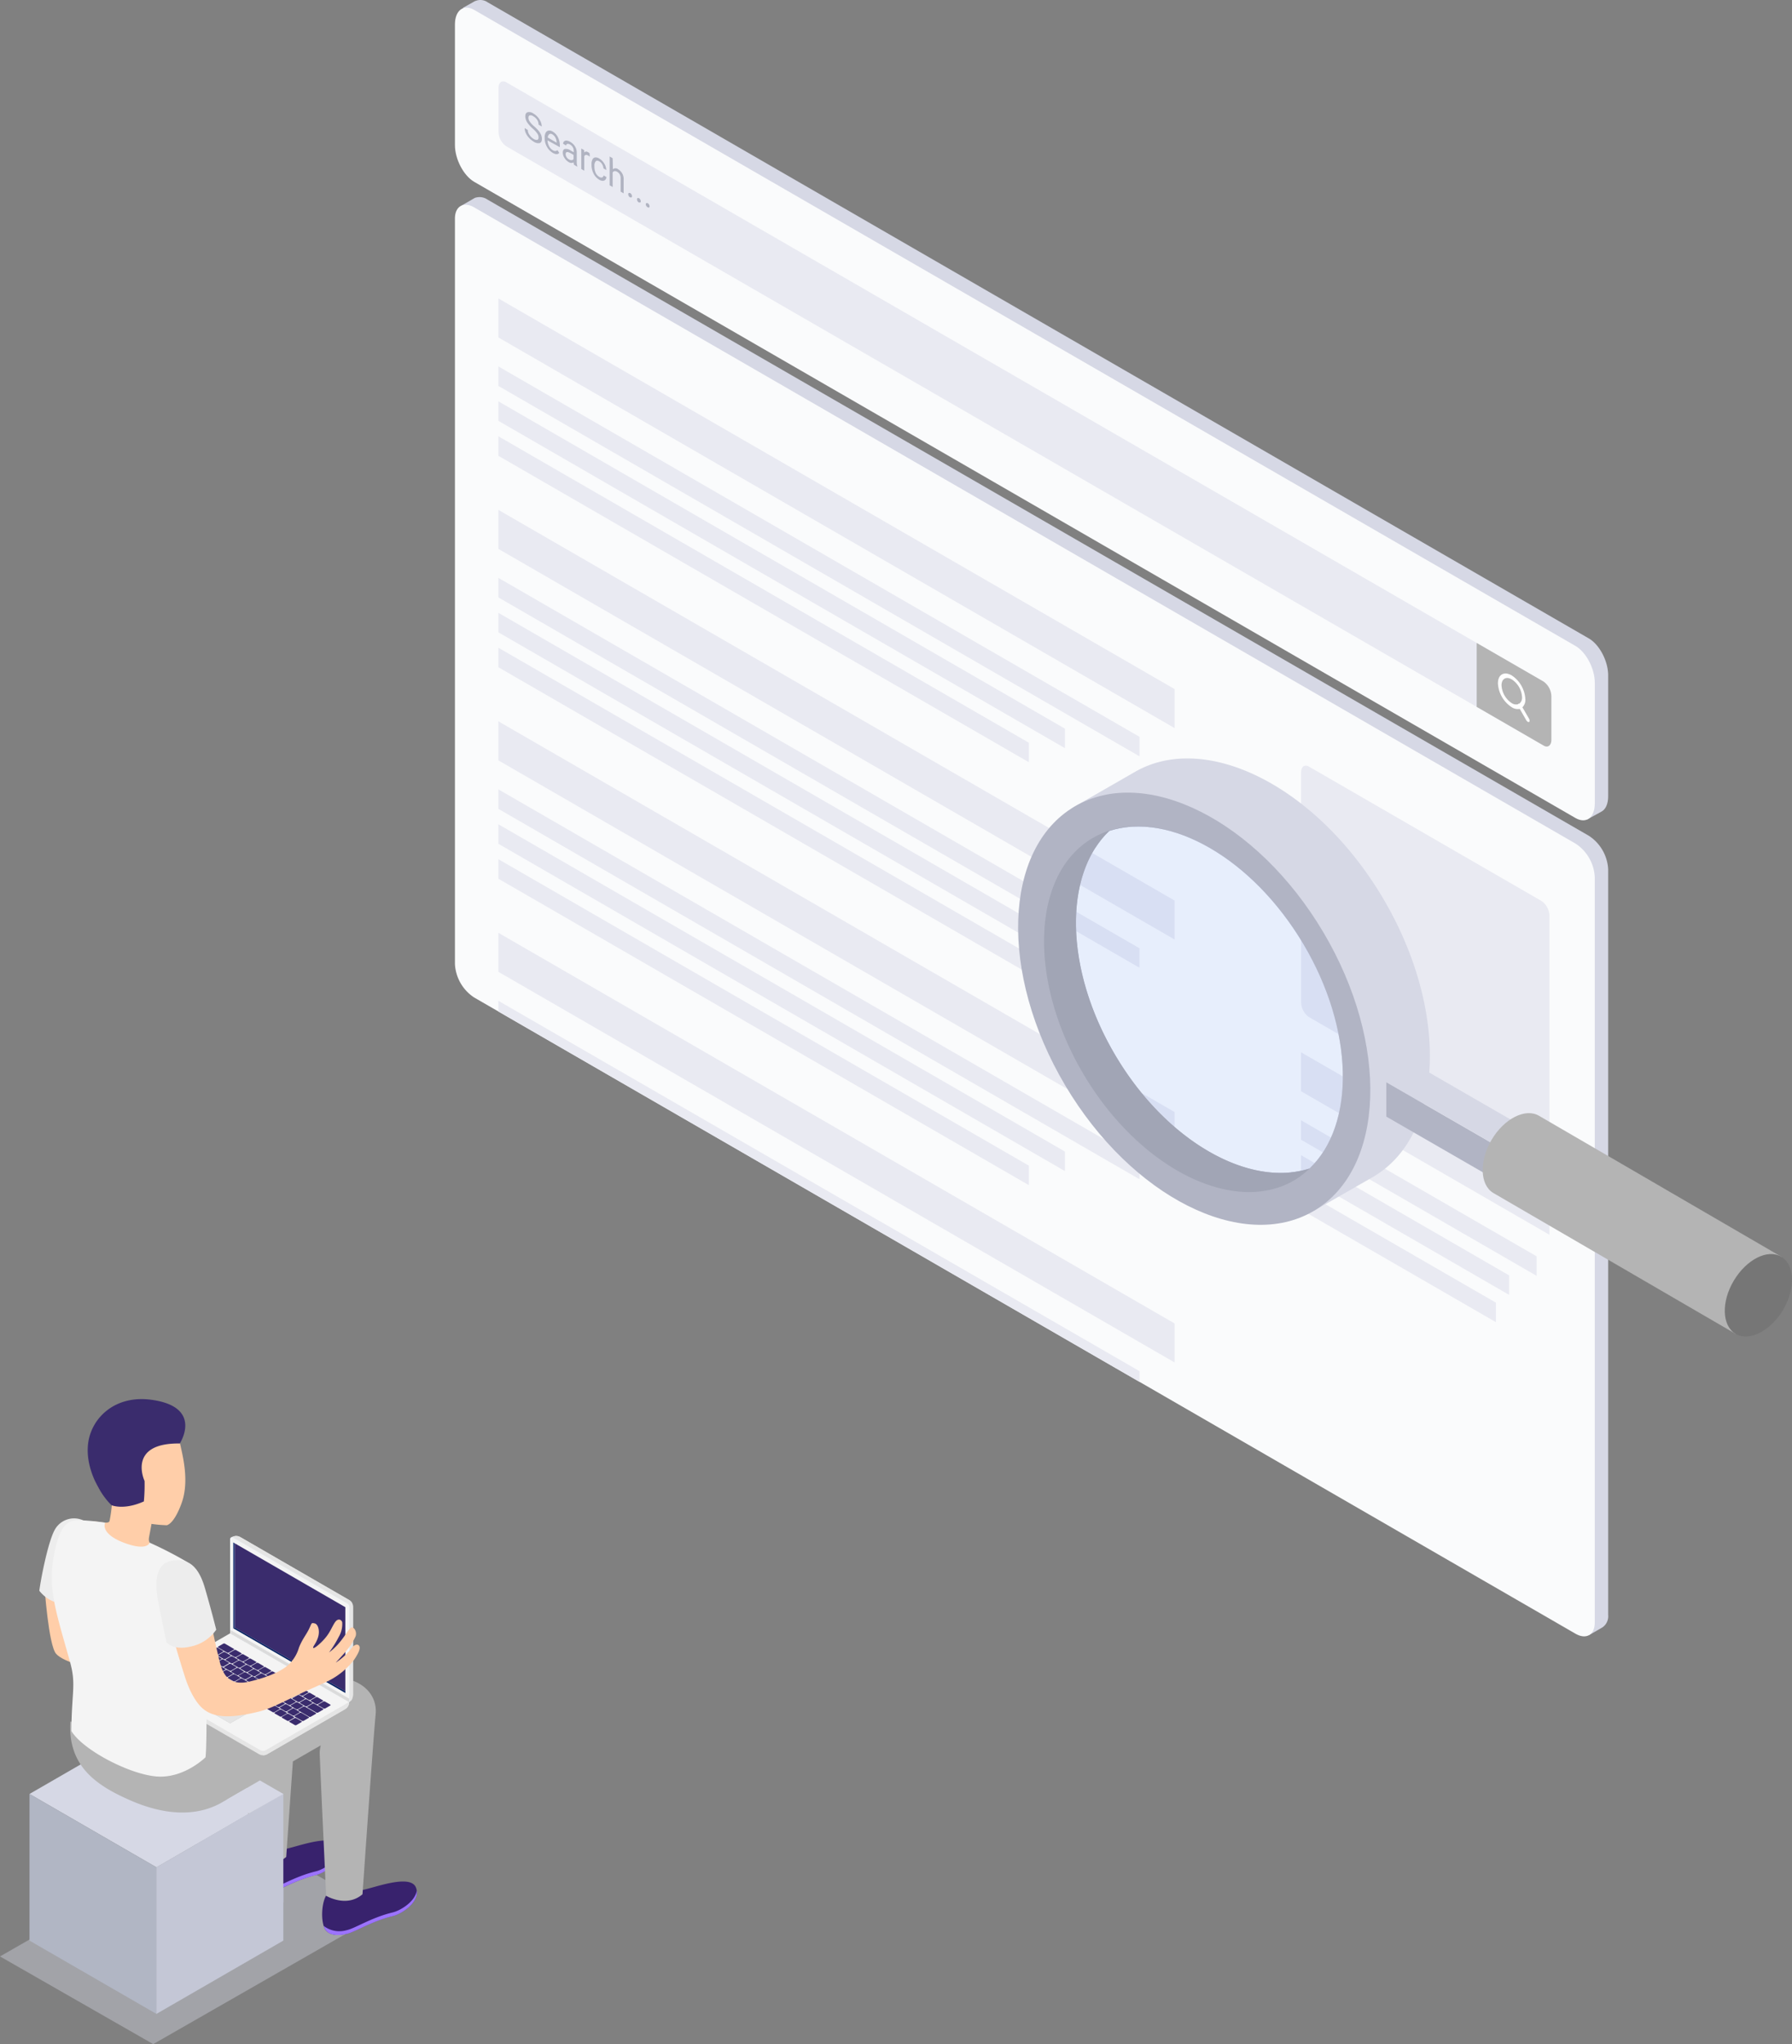 <?xml version="1.0" encoding="UTF-8" standalone="no"?>
<svg
   xmlns:dc="http://purl.org/dc/elements/1.1/"
   xmlns:cc="http://creativecommons.org/ns#"
   xmlns:rdf="http://www.w3.org/1999/02/22-rdf-syntax-ns#"
   xmlns:svg="http://www.w3.org/2000/svg"
   xmlns="http://www.w3.org/2000/svg"
   viewBox="0 0 438.57 500"
   version="1.1"
   id="svg282">
  <rect x="0" y="0" width="438.57" height="500" fill="#808080" stroke="none"/>
  <defs
     id="defs4">
    <style
       id="style2">.cls-1,.cls-11,.cls-12{fill:#d6d8e5;}.cls-2{fill:#fafbfc;}.cls-3{fill:#e9eaf2;}.cls-4{fill:#8c50ff;}.cls-5{fill:#b0b3c1;}.cls-6{fill:#fff;}.cls-7{fill:#b1b4c4;}.cls-8{fill:#a1a5b5;}.cls-9{fill:#3e7eff;}.cls-10,.cls-9{opacity:0.1;}.cls-11{opacity:0.3;}.cls-12{opacity:0.4;}.cls-13{fill:#b1b6c4;}.cls-14{fill:#c4c7d6;}.cls-15{fill:#38226d;}.cls-16{fill:#9c73ff;}.cls-17{fill:#ffcea9;}.cls-18{fill:#ededed;}.cls-19{fill:#e5e5e5;}.cls-20{fill:#f4f4f4;}.cls-21{fill:#bfbfbf;}.cls-22{fill:#3a2c6d;}.cls-23{fill:#dceeff;}.cls-24{fill:#dbdbdb;}.cls-25{fill:#1e3779;}.cls-26{fill:#031f60;}</style>
  </defs>
  <title
     id="title6">Search_SVG</title>
  <g
     id="Слой_2"
     data-name="Слой 2">
    <g
       id="Слой_1-2"
       data-name="Слой 1">
      <path
         class="cls-1"
         d="M388.86,204.44,119.34,48.84a3.44,3.44,0,0,0-3.16-.42h0l0,0-.27.16-2.94,1.7,1.69,2.39V233.94a10.44,10.44,0,0,0,4.72,8.18L388.53,397.54l.38,2.41,3.27-1.89h0a3.31,3.31,0,0,0,1.4-3.06V212.62A10.44,10.44,0,0,0,388.86,204.44Z"
         id="path8" />
      <path
         class="cls-2"
         d="M390.3,214.52V396.89c0,3-2.1,4.23-4.72,2.72L116.06,244a10.44,10.44,0,0,1-4.72-8.18V53.46c0-3,2.11-4.24,4.72-2.73L385.58,206.34A10.41,10.41,0,0,1,390.3,214.52Z"
         id="path10" />
      <polygon
         class="cls-3"
         points="287.46 178.09 121.97 82.54 121.97 73 287.46 168.55 287.46 178.09"
         id="polygon12" />
      <polygon
         class="cls-3"
         points="278.88 185 121.97 94.4 121.97 89.63 278.88 180.23 278.88 185"
         id="polygon14" />
      <polygon
         class="cls-3"
         points="260.62 183 121.97 102.94 121.97 98.17 260.62 178.23 260.62 183"
         id="polygon16" />
      <polygon
         class="cls-3"
         points="251.81 186.45 121.97 111.49 121.97 106.72 251.81 181.68 251.81 186.45"
         id="polygon18" />
      <polygon
         class="cls-3"
         points="379.21 302.03 318.4 266.92 318.4 257.38 379.21 292.48 379.21 302.03"
         id="polygon20" />
      <polygon
         class="cls-3"
         points="376.06 312.07 318.4 278.78 318.4 274.01 376.06 307.3 376.06 312.07"
         id="polygon22" />
      <polygon
         class="cls-3"
         points="369.35 316.74 318.4 287.32 318.4 282.55 369.35 311.97 369.35 316.74"
         id="polygon24" />
      <polygon
         class="cls-3"
         points="366.11 323.41 318.4 295.87 318.4 291.1 366.11 318.64 366.11 323.41"
         id="polygon26" />
      <polygon
         class="cls-3"
         points="287.46 229.81 121.97 134.26 121.97 124.72 287.46 220.27 287.46 229.81"
         id="polygon28" />
      <polygon
         class="cls-3"
         points="278.88 236.72 121.97 146.13 121.97 141.35 278.88 231.95 278.88 236.72"
         id="polygon30" />
      <polygon
         class="cls-3"
         points="260.62 234.72 121.97 154.67 121.97 149.9 260.62 229.95 260.62 234.72"
         id="polygon32" />
      <polygon
         class="cls-3"
         points="251.81 238.18 121.97 163.21 121.97 158.44 251.81 233.4 251.81 238.18"
         id="polygon34" />
      <polygon
         class="cls-3"
         points="287.46 281.54 121.97 185.99 121.97 176.44 287.46 272 287.46 281.54"
         id="polygon36" />
      <polygon
         class="cls-3"
         points="278.88 288.45 121.97 197.85 121.97 193.08 278.88 283.67 278.88 288.45"
         id="polygon38" />
      <polygon
         class="cls-3"
         points="260.62 286.45 121.97 206.39 121.97 201.62 260.62 281.67 260.62 286.45"
         id="polygon40" />
      <polygon
         class="cls-3"
         points="251.81 289.9 121.97 214.94 121.97 210.16 251.81 285.13 251.81 289.9"
         id="polygon42" />
      <polygon
         class="cls-3"
         points="287.46 333.26 121.97 237.71 121.97 228.17 287.46 323.72 287.46 333.26"
         id="polygon44" />
      <polygon
         class="cls-3"
         points="278.89 335.4 278.89 338.02 121.97 247.42 121.97 244.8 278.89 335.4"
         id="polygon46" />
      <path
         class="cls-3"
         d="M377.32,281.69l-57-32.92a4.55,4.55,0,0,1-1.89-3.61V188.93c0-1.39.85-2,1.89-1.43l57,32.92a4.55,4.55,0,0,1,1.89,3.61v56.23C379.21,281.65,378.36,282.29,377.32,281.69Z"
         id="path48" />
      <path
         class="cls-1"
         d="M388.86,156.17,119.34.56a3.11,3.11,0,0,0-3-.31h0l0,0-.06,0-3,1.68,1.32,2.14V33.64c0,3.47,2.12,7.51,4.73,9L388.28,197.94l.14,2.52,3.41-1.88.08-.05.1-.05h0c1-.59,1.57-1.91,1.57-3.77V165.2C393.58,161.72,391.46,157.68,388.86,156.17Z"
         id="path50" />
      <path
         class="cls-2"
         d="M385.58,200.09,116.06,44.48c-2.61-1.51-4.72-5.55-4.72-9V6c0-3.47,2.11-5.07,4.72-3.57L385.58,158c2.61,1.51,4.73,5.55,4.73,9v29.51C390.31,200,388.19,201.59,385.58,200.09Z"
         id="path52" />
      <path
         class="cls-3"
         d="M377.32,182.09,123.86,35.76A4.52,4.52,0,0,1,122,32.15V21.55c0-1.39.84-2,1.89-1.43L377.32,166.46a4.53,4.53,0,0,1,1.89,3.61v10.59C379.21,182.06,378.36,182.7,377.32,182.09Z"
         id="path54" />
      <path
         class="cls-4"
         d="M377.79,182.37,361.4,172.9V157.27l16.39,9.46a4.53,4.53,0,0,1,1.89,3.61v10.6C379.68,182.33,378.83,183,377.79,182.37Z"
         id="path56"
         style="fill:#b4b4b4;fill-opacity:1" />
      <path
         class="cls-5"
         d="M130.47,31.53A8,8,0,0,1,129,29.9a2.83,2.83,0,0,1-.44-1.44q0-.8.54-1a1.71,1.71,0,0,1,1.43.3,4.35,4.35,0,0,1,1.79,2,2.94,2.94,0,0,1,.26,1.18l-.77-.45a2.19,2.19,0,0,0-.33-1.15,2.63,2.63,0,0,0-.95-.89,1.16,1.16,0,0,0-.88-.23c-.21.07-.32.28-.32.62a1.57,1.57,0,0,0,.3.87,5.75,5.75,0,0,0,1,1.11A10.72,10.72,0,0,1,131.82,32a4.29,4.29,0,0,1,.61,1,2.65,2.65,0,0,1,.19,1c0,.54-.18.87-.55,1a2,2,0,0,1-1.47-.36,5,5,0,0,1-1.12-.91,4.69,4.69,0,0,1-.8-1.19,3,3,0,0,1-.28-1.21l.77.45a2.08,2.08,0,0,0,.39,1.18,3.21,3.21,0,0,0,1,1,1.34,1.34,0,0,0,.93.25c.22-.07.32-.27.32-.6a1.63,1.63,0,0,0-.3-.93A6.87,6.87,0,0,0,130.47,31.53Z"
         id="path58" />
      <path
         class="cls-5"
         d="M135.28,37.39a3.88,3.88,0,0,1-1.43-1.49,4.3,4.3,0,0,1-.55-2.1v-.15a2.39,2.39,0,0,1,.25-1.19.94.94,0,0,1,.68-.51,1.41,1.41,0,0,1,1,.22,3.32,3.32,0,0,1,1.31,1.39,4.59,4.59,0,0,1,.47,2.11V36L134,34.33a3.15,3.15,0,0,0,.37,1.41,2.41,2.41,0,0,0,.91,1,1.14,1.14,0,0,0,.66.2.79.79,0,0,0,.48-.22l.45.67C136.55,37.8,136,37.81,135.28,37.39Zm-.09-4.52a.69.69,0,0,0-.75-.06,1.07,1.07,0,0,0-.37.84l2.16,1.25v-.07a2.65,2.65,0,0,0-.31-1.18A1.9,1.9,0,0,0,135.19,32.87Z"
         id="path60" />
      <path
         class="cls-5"
         d="M140.49,40.3a2.37,2.37,0,0,1-.11-.58,1.16,1.16,0,0,1-1.23-.09,3,3,0,0,1-1-1,2.33,2.33,0,0,1-.41-1.29c0-.52.17-.82.51-.91a2.07,2.07,0,0,1,1.44.4l.72.41v-.39a1.66,1.66,0,0,0-.23-.84,1.8,1.8,0,0,0-.68-.66.91.91,0,0,0-.67-.15.37.37,0,0,0-.26.4l-.75-.43a.79.79,0,0,1,.23-.59.81.81,0,0,1,.63-.19,2.07,2.07,0,0,1,.86.3,3.18,3.18,0,0,1,1.17,1.1,2.79,2.79,0,0,1,.44,1.44v2.3a4.08,4.08,0,0,0,.15,1.18v.07ZM139.26,39a1.13,1.13,0,0,0,.66.17.53.53,0,0,0,.45-.28v-1l-.58-.34c-.9-.52-1.35-.47-1.35.14a1.35,1.35,0,0,0,.23.76A1.69,1.69,0,0,0,139.26,39Z"
         id="path62" />
      <path
         class="cls-5"
         d="M144.35,38.32a3.27,3.27,0,0,0-.36-.25q-.72-.42-1,.15v3.54l-.73-.43v-5l.71.41,0,.58c.24-.3.58-.33,1-.07a1.27,1.27,0,0,1,.32.25Z"
         id="path64" />
      <path
         class="cls-5"
         d="M146.69,43.28a.82.82,0,0,0,.69.12.52.52,0,0,0,.33-.5l.69.4a1,1,0,0,1-.25.67.87.87,0,0,1-.63.26,1.65,1.65,0,0,1-.83-.25,3.6,3.6,0,0,1-1.4-1.49,4.54,4.54,0,0,1-.53-2.16v-.15A2.41,2.41,0,0,1,145,39a.85.85,0,0,1,.66-.49,1.6,1.6,0,0,1,1,.27,3.39,3.39,0,0,1,1.21,1.2,3.27,3.27,0,0,1,.51,1.6l-.69-.4a2.31,2.31,0,0,0-.32-1,2.13,2.13,0,0,0-.71-.72q-.56-.31-.87,0a1.64,1.64,0,0,0-.31,1.17v.16a3.54,3.54,0,0,0,.31,1.51A2.19,2.19,0,0,0,146.69,43.28Z"
         id="path66" />
      <path
         class="cls-5"
         d="M150,41.4a1,1,0,0,1,1.28,0A2.79,2.79,0,0,1,152.63,44v3.3l-.74-.43v-3.3a1.87,1.87,0,0,0-.21-.92A1.81,1.81,0,0,0,151,42a.93.93,0,0,0-.63-.14.64.64,0,0,0-.43.34v3.55l-.74-.43V38.28l.74.42Z"
         id="path68" />
      <path
         class="cls-5"
         d="M153.75,47.52a.36.36,0,0,1,.12-.31c.07-.05.19,0,.34,0a1,1,0,0,1,.34.35.88.88,0,0,1,.12.44.3.3,0,0,1-.12.28c-.08.05-.19,0-.34,0a.85.85,0,0,1-.34-.34A.84.84,0,0,1,153.75,47.52Z"
         id="path70" />
      <path
         class="cls-5"
         d="M155.9,48.76a.33.33,0,0,1,.12-.3c.07-.06.19,0,.34,0a.95.95,0,0,1,.46.79.3.3,0,0,1-.12.28c-.07,0-.19,0-.34,0a.85.85,0,0,1-.34-.34A.84.84,0,0,1,155.9,48.76Z"
         id="path72" />
      <path
         class="cls-5"
         d="M158.05,50a.33.33,0,0,1,.12-.3c.07-.06.19,0,.34,0a.8.8,0,0,1,.34.34.91.91,0,0,1,.12.44.32.32,0,0,1-.12.29c-.07,0-.19,0-.34-.06a.85.85,0,0,1-.34-.34A.84.84,0,0,1,158.05,50Z"
         id="path74" />
      <g
         id="Search">
        <path
           class="cls-6"
           d="M374.19,175.76l-1.6-2.75a2.57,2.57,0,0,0,.72-2,7.42,7.42,0,0,0-3.35-5.81c-1.86-1.07-3.36-.2-3.36,1.94A7.4,7.4,0,0,0,370,173a2.61,2.61,0,0,0,1.94.4l1.61,2.79c.19.32.49.5.68.39S374.37,176.09,374.19,175.76Zm-2.37-3.64a.28.28,0,0,0-.18,0,.27.27,0,0,0-.1.13A1.91,1.91,0,0,1,370,172a5.56,5.56,0,0,1-2.52-4.36c0-1.61,1.13-2.26,2.52-1.45a5.55,5.55,0,0,1,2.51,4.36A1.83,1.83,0,0,1,371.82,172.12Z"
           id="path76" />
      </g>
      <path
         class="cls-1"
         d="M338.43,219.64c-16.2-27.3-43.47-41-60.91-30.69l-15.16,8.71,5.81,9.67a22.31,22.31,0,0,1,3.3-4.09c14.74-4.78,35,6.63,47.5,27.64s12.76,44.29,1.51,54.94a21.59,21.59,0,0,1-4.55.91l5.67,9.42,14.57-8.35C353.61,277.45,354.62,246.93,338.43,219.64Z"
         id="path79" />
      <path
         class="cls-7"
         d="M323.85,228c-16.2-27.3-43.47-41-60.91-30.69s-18.45,40.87-2.25,68.17,43.47,41,60.91,30.68S340.05,255.28,323.85,228Zm-3.37,57.83c-14.75,4.78-35-6.63-47.5-27.65s-12.76-44.28-1.51-54.93c14.74-4.78,35,6.63,47.5,27.64S331.73,275.17,320.48,285.82Z"
         id="path81" />
      <path
         class="cls-8"
         d="M273,258.17c-12.47-21-12.76-44.28-1.51-54.93,6.43-2.09,13.92-1.09,21.35,2.44-9.12-4.34-18.31-4.91-25.54-.62-14.85,8.81-15.79,34.67-2.1,57.74s36.84,34.64,51.69,25.83a20.2,20.2,0,0,0,3.61-2.81C305.73,290.6,285.45,279.19,273,258.17Z"
         id="path83" />
      <path
         class="cls-9"
         d="M319,230.88c-12.47-21-32.76-32.42-47.5-27.64-11.25,10.65-11,33.92,1.51,54.93s32.75,32.43,47.5,27.65C331.73,275.17,331.44,251.9,319,230.88Z"
         id="path85" />
      <polygon
         class="cls-7"
         points="339.29 264.71 371.98 283.56 371.98 291.98 339.29 273.13 339.29 264.71"
         id="polygon87" />
      <polygon
         class="cls-1"
         points="346.58 260.5 379.27 279.35 371.98 283.56 339.29 264.71 346.58 260.5"
         id="polygon89" />
      <path
         class="cls-4"
         d="M365.05,278.8c3.09-5.22,8.3-7.84,11.63-5.86l59.38,34.52-11.31,18.8-59.27-34.45C362.15,289.83,362,284,365.05,278.8Z"
         id="path91"
         style="fill:#b4b4b4;fill-opacity:1" />
      <path
         class="cls-4"
         d="M436.38,320.4c-3.1,5.21-8.3,7.84-11.63,5.86s-3.53-7.8-.43-13,8.3-7.84,11.63-5.86S439.47,315.19,436.38,320.4Z"
         id="path93"
         style="fill:#767676;fill-opacity:1" />
      <polygon
         class="cls-12"
         points="37.5 500 0 478.55 56.13 446.42 93.63 467.87 37.5 500"
         id="polygon99" />
      <polygon
         class="cls-1"
         points="38.28 456.75 7.22 438.81 38.28 420.88 69.34 438.81 38.28 456.75"
         id="polygon101" />
      <polygon
         class="cls-13"
         points="38.28 492.61 7.22 474.68 7.22 438.81 38.28 456.75 38.28 492.61"
         id="polygon103" />
      <polygon
         class="cls-14"
         points="69.34 474.68 38.28 492.61 38.28 456.75 69.34 438.81 69.34 474.68"
         id="polygon105" />
      <g
         id="Men_5">
        <path
           class="cls-15"
           d="M80,463.39a10.57,10.57,0,0,0,8-1c1.93.06,12.39-4.42,13.81-.66,1.25,3.3-3.28,6.35-5.7,6.93-5.29,1.28-9.2,3.92-11.32,4.36-1.58.34-3.63.56-4.89-.69C78.41,470.87,78.54,465.36,80,463.39Z"
           id="path107" />
        <path
           class="cls-16"
           d="M84.81,472.14c2.12-.45,6-3.08,11.32-4.36,2-.49,5.52-2.71,5.87-5.36.47,3-3.62,5.73-5.87,6.27-5.29,1.28-9.2,3.92-11.32,4.36-1.58.34-3.63.56-4.89-.69a3,3,0,0,1-.69-1.26A6.33,6.33,0,0,0,84.81,472.14Z"
           id="path109" />
        <path
           class="cls-15"
           d="M61.16,453.35a10.63,10.63,0,0,0,8-1c1.93.06,12.38-4.42,13.81-.66,1.24,3.3-3.29,6.34-5.71,6.93C72,459.93,68.07,462.57,66,463c-1.58.34-3.63.55-4.89-.69C59.55,460.83,59.68,455.31,61.16,453.35Z"
           id="path111" />
        <path
           class="cls-16"
           d="M66,462.1c2.12-.45,6-3.08,11.31-4.36,2-.49,5.53-2.71,5.88-5.36.47,3-3.62,5.72-5.88,6.27C72,459.93,68.07,462.57,66,463c-1.58.34-3.63.55-4.89-.69a3.14,3.14,0,0,1-.69-1.26A6.33,6.33,0,0,0,66,462.1Z"
           id="path113" />
        <path
           class="cls-4"
           d="M31.79,440.33c8.16,3.58,15.85,4.15,22.14.77l6.5-3.75c.39,8.39.76,16.45.76,16.45s5,3.77,8.86.41c0,0,.81-11.78,1.63-23.36l6.82-3.93a8.41,8.41,0,0,0-.26,1.89c.05,2.2,1.58,34.91,1.58,34.91s5,3,8.9-.38c0,0,2.61-37.9,3.21-43.95.68-6.81-6.88-10.17-11.67-8.42-1.11.4-3.85,1.42-7.31,2.71.15-1.89.27-3.37.36-4.21.67-6.81-6.89-10.16-11.67-8.42-4.36,1.59-33.79,12.63-33.79,12.63a75,75,0,0,0,1,8.43l-11.63-1C16.56,432.06,23.64,436.74,31.79,440.33Zm20.3-18.84L59.87,417a10.43,10.43,0,0,0-.25,1.67Z"
           id="path115"
           style="fill:#b4b4b4;fill-opacity:1" />
        <path
           class="cls-17"
           d="M10.88,388s1,14.46,2.86,16.54S22.05,408,22.05,408L27,416.14s-4.51-25.86-5.49-26.48S10.88,388,10.88,388Z"
           id="path117" />
        <path
           id="_Контур_"
           data-name="&lt;Контур&gt;"
           class="cls-18"
           d="M20.39,371.9A5.39,5.39,0,0,0,13.51,374c-1.82,3-3.71,13.34-3.88,15.11,0,0,2.55,3.52,6.38,2.93Z" />
        <path
           id="_Контур_2"
           data-name="&lt;Контур&gt;"
           class="cls-17"
           d="M22.13,372.08c2.5.12,4.36.76,4.67,0a33.41,33.41,0,0,0,.57-3.91c-.29-.73-.54-1.51-.54-1.51-3.14-1.93-4.13-5.32-4.54-9.27-.7-6.75,2.94-12.66,9.7-13.37,6.34-.66,11,3.8,12.26,9.93.67,3,2,8.74.2,13.71-1,2.78-2.31,5-3.61,5.42a33.28,33.28,0,0,1-3.76-.33h0s-.34,1.88-.57,3.08-.14,1.84,2.25,3.32-3.62,4.51-7.55,4.21-8.36-2.67-9.57-5.21C20.29,375.34,20.41,372,22.13,372.08Z" />
        <g
           id="_Группа_"
           data-name="&lt;Группа&gt;">
          <g
             id="_Группа_2"
             data-name="&lt;Группа&gt;">
            <g
               id="_Группа_3"
               data-name="&lt;Группа&gt;">
              <path
                 id="_Контур_3"
                 data-name="&lt;Контур&gt;"
                 class="cls-19"
                 d="M85.45,416.32h0a2,2,0,0,1-1,1.76l-19.06,11a2,2,0,0,1-2,0L36.64,413.66a2,2,0,0,1-1-1.76v-.15Z" />
              <path
                 id="_Контур_4"
                 data-name="&lt;Контур&gt;"
                 class="cls-19"
                 d="M84.44,418.08l-19.06,11a2,2,0,0,1-1,.27v-13H85.45A2,2,0,0,1,84.44,418.08Z" />
              <g
                 id="_Группа_4"
                 data-name="&lt;Группа&gt;">
                <path
                   id="_Контур_5"
                   data-name="&lt;Контур&gt;"
                   class="cls-20"
                   d="M65.08,428.08a1.46,1.46,0,0,1-1.43,0l-27.76-16c-.35-.21-.35-.54,0-.74L56.34,399.5l29.11,16.82Z" />
              </g>
              <g
                 id="_Группа_5"
                 data-name="&lt;Группа&gt;">
                <polygon
                   id="_Контур_6"
                   data-name="&lt;Контур&gt;"
                   class="cls-21"
                   points="47.3 416.32 47.44 416.4 56.33 421.53 61.22 418.71 61.35 418.63 52.32 413.42 47.3 416.32" />
                <polygon
                   id="_Контур_7"
                   data-name="&lt;Контур&gt;"
                   class="cls-19"
                   points="47.44 416.4 56.33 421.53 61.22 418.71 52.32 413.58 47.44 416.4" />
              </g>
              <path
                 class="cls-22"
                 d="M77.9,417.15l1.29.74a.46.46,0,0,0,.41,0l1.22-.71c.12-.07.13-.17,0-.23l-1.28-.74a.46.46,0,0,0-.41,0l-1.23.71C77.81,417,77.8,417.09,77.9,417.15Z"
                 id="path128" />
              <path
                 class="cls-22"
                 d="M76.09,416.1l1.28.74a.46.46,0,0,0,.41,0l1.22-.71c.13-.07.14-.17,0-.23l-1.28-.74a.46.46,0,0,0-.41,0l-1.22.7C76,415.93,76,416,76.09,416.1Z"
                 id="path130" />
              <path
                 class="cls-22"
                 d="M74.27,415.05l1.29.74a.44.44,0,0,0,.4,0l1.23-.7c.12-.07.13-.18,0-.24l-1.29-.74a.44.44,0,0,0-.4,0l-1.23.7C74.18,414.88,74.17,415,74.27,415.05Z"
                 id="path132" />
              <path
                 class="cls-22"
                 d="M72.46,414l1.28.74a.46.46,0,0,0,.41,0l1.22-.7c.12-.07.14-.18,0-.24L74.12,413a.46.46,0,0,0-.41,0l-1.22.7C72.36,413.83,72.35,413.94,72.46,414Z"
                 id="path134" />
              <path
                 class="cls-22"
                 d="M70.64,413l1.28.74a.46.46,0,0,0,.41,0l1.23-.71c.12-.07.13-.18,0-.24L72.3,412a.46.46,0,0,0-.41,0l-1.22.71C70.55,412.79,70.53,412.89,70.64,413Z"
                 id="path136" />
              <path
                 class="cls-22"
                 d="M68.82,411.9l1.29.74a.44.44,0,0,0,.4,0l1.23-.71c.12-.07.13-.18,0-.24l-1.28-.74a.46.46,0,0,0-.41,0l-1.23.71C68.73,411.74,68.72,411.84,68.82,411.9Z"
                 id="path138" />
              <path
                 class="cls-22"
                 d="M67,410.85l1.28.75a.46.46,0,0,0,.41,0l1.22-.71c.12-.07.14-.17,0-.23l-1.28-.75a.46.46,0,0,0-.41,0l-1.22.71C66.92,410.69,66.9,410.79,67,410.85Z"
                 id="path140" />
              <path
                 class="cls-22"
                 d="M65.19,409.81l1.28.74a.46.46,0,0,0,.41,0l1.23-.71c.12-.07.13-.17,0-.23l-1.29-.74a.46.46,0,0,0-.41,0l-1.22.71C65.1,409.64,65.09,409.75,65.19,409.81Z"
                 id="path142" />
              <path
                 class="cls-22"
                 d="M63.37,408.76l1.29.74a.46.46,0,0,0,.41,0l1.22-.71c.12-.07.13-.17,0-.23L65,407.8a.46.46,0,0,0-.41,0l-1.23.71C63.28,408.59,63.27,408.7,63.37,408.76Z"
                 id="path144" />
              <path
                 class="cls-22"
                 d="M61.56,407.71l1.28.74a.46.46,0,0,0,.41,0l1.22-.7c.12-.07.14-.18,0-.24l-1.28-.74a.46.46,0,0,0-.41,0l-1.22.7C61.47,407.54,61.45,407.65,61.56,407.71Z"
                 id="path146" />
              <path
                 class="cls-22"
                 d="M59.74,406.66l1.28.74a.46.46,0,0,0,.41,0l1.23-.7c.12-.07.13-.18,0-.24l-1.29-.74a.44.44,0,0,0-.4,0l-1.23.7C59.65,406.49,59.64,406.6,59.74,406.66Z"
                 id="path148" />
              <path
                 class="cls-22"
                 d="M57.93,405.61l1.28.74a.49.49,0,0,0,.41,0l1.22-.71c.12-.07.14-.18,0-.24l-1.28-.74a.46.46,0,0,0-.41,0l-1.23.71C57.83,405.45,57.82,405.55,57.93,405.61Z"
                 id="path150" />
              <path
                 class="cls-22"
                 d="M56.11,404.56l1.28.74a.46.46,0,0,0,.41,0l1.23-.71c.12-.07.13-.18,0-.24l-1.28-.74a.46.46,0,0,0-.41,0l-1.22.71C56,404.4,56,404.5,56.11,404.56Z"
                 id="path152" />
              <path
                 class="cls-22"
                 d="M53.42,403l2.16,1.24a.41.41,0,0,0,.4,0l1.23-.71c.12-.07.13-.17,0-.23l-2.16-1.25a.46.46,0,0,0-.41,0l-1.22.7C53.33,402.84,53.31,403,53.42,403Z"
                 id="path154" />
              <path
                 class="cls-22"
                 d="M73.45,416.61l1.28.74a.46.46,0,0,0,.41,0l1.23-.71c.12-.07.13-.17,0-.23l-1.29-.74a.46.46,0,0,0-.41,0l-1.22.71C73.36,416.44,73.35,416.55,73.45,416.61Z"
                 id="path156" />
              <path
                 class="cls-22"
                 d="M71.63,415.56l1.28.74a.46.46,0,0,0,.41,0l1.23-.71c.12-.07.13-.17,0-.23l-1.29-.74a.46.46,0,0,0-.41,0l-1.22.71C71.54,415.39,71.53,415.5,71.63,415.56Z"
                 id="path158" />
              <path
                 class="cls-22"
                 d="M69.81,414.51l1.28.74a.46.46,0,0,0,.41,0l1.23-.71c.12-.07.13-.17,0-.23l-1.29-.74a.46.46,0,0,0-.41,0l-1.22.71C69.72,414.34,69.71,414.45,69.81,414.51Z"
                 id="path160" />
              <path
                 class="cls-22"
                 d="M68,413.46l1.28.74a.46.46,0,0,0,.41,0l1.23-.71c.12-.07.13-.17,0-.23l-1.29-.74a.44.44,0,0,0-.4,0l-1.23.71C67.9,413.29,67.89,413.4,68,413.46Z"
                 id="path162" />
              <path
                 class="cls-22"
                 d="M66.19,412.41l1.28.74a.43.43,0,0,0,.41,0l1.22-.71c.12-.07.14-.17,0-.23l-1.28-.75a.46.46,0,0,0-.41,0l-1.22.71C66.1,412.25,66.08,412.35,66.19,412.41Z"
                 id="path164" />
              <path
                 class="cls-22"
                 d="M64.37,411.36l1.28.74a.46.46,0,0,0,.41,0l1.22-.71c.12-.07.14-.17,0-.24L66,410.4a.46.46,0,0,0-.41,0l-1.22.71C64.28,411.2,64.26,411.3,64.37,411.36Z"
                 id="path166" />
              <path
                 class="cls-22"
                 d="M62.55,410.31l1.28.74a.46.46,0,0,0,.41,0l1.22-.71c.12-.07.14-.18,0-.24l-1.28-.74a.46.46,0,0,0-.41,0l-1.22.71C62.46,410.15,62.44,410.25,62.55,410.31Z"
                 id="path168" />
              <path
                 class="cls-22"
                 d="M60.73,409.26,62,410a.46.46,0,0,0,.41,0l1.22-.71c.13-.07.14-.18,0-.24l-1.28-.74a.46.46,0,0,0-.41,0l-1.22.71C60.64,409.1,60.62,409.2,60.73,409.26Z"
                 id="path170" />
              <path
                 class="cls-22"
                 d="M58.91,408.21l1.28.74a.46.46,0,0,0,.41,0l1.23-.71c.12-.07.13-.18,0-.24l-1.28-.74a.46.46,0,0,0-.41,0l-1.22.71C58.82,408.05,58.8,408.15,58.91,408.21Z"
                 id="path172" />
              <path
                 class="cls-22"
                 d="M57.09,407.16l1.28.74a.46.46,0,0,0,.41,0l1.23-.71c.12-.07.13-.18,0-.24l-1.29-.74a.46.46,0,0,0-.41,0l-1.22.71C57,407,57,407.1,57.09,407.16Z"
                 id="path174" />
              <path
                 class="cls-22"
                 d="M55.27,406.11l1.28.74a.46.46,0,0,0,.41,0l1.23-.7c.12-.07.13-.18,0-.24l-1.29-.74a.46.46,0,0,0-.41,0l-1.22.71C55.18,406,55.17,406.05,55.27,406.11Z"
                 id="path176" />
              <path
                 class="cls-22"
                 d="M53.45,405.06l1.28.74a.46.46,0,0,0,.41,0l1.23-.7c.12-.07.13-.18,0-.24l-1.29-.74a.46.46,0,0,0-.41,0l-1.22.7C53.36,404.89,53.35,405,53.45,405.06Z"
                 id="path178" />
              <path
                 class="cls-22"
                 d="M75.27,417.66l2.16,1.24a.46.46,0,0,0,.41,0l1.22-.71c.12-.07.13-.18,0-.24l-2.16-1.24a.49.49,0,0,0-.41,0l-1.22.71C75.18,417.49,75.16,417.6,75.27,417.66Z"
                 id="path180" />
              <path
                 class="cls-22"
                 d="M53.3,403.06l1.28.74c.11.06.11.16,0,.22l-1.29.75a.42.42,0,0,1-.38,0l-.1-.06a.38.38,0,0,0-.36,0l-1.36.79a.42.42,0,0,1-.38,0l-.82-.47a.12.12,0,0,1,0-.22l1.28-.74.27-.15.19-.11.19-.11,1.1-.64A.42.42,0,0,1,53.3,403.06Z"
                 id="path182" />
              <path
                 class="cls-22"
                 d="M70.86,421.21l1.28.74a.46.46,0,0,0,.41,0l1.22-.71c.12-.07.14-.17,0-.23l-1.28-.74a.46.46,0,0,0-.41,0l-1.22.7C70.76,421,70.75,421.15,70.86,421.21Z"
                 id="path184" />
              <path
                 class="cls-22"
                 d="M69,420.16l1.29.74a.46.46,0,0,0,.41,0l1.22-.71c.12-.07.13-.18,0-.24l-1.28-.74a.46.46,0,0,0-.41,0l-1.23.71C69,420,68.94,420.1,69,420.16Z"
                 id="path186" />
              <path
                 class="cls-22"
                 d="M67.23,419.12l1.29.74a.44.44,0,0,0,.4,0l1.23-.71c.12-.07.13-.17,0-.23l-1.28-.74a.46.46,0,0,0-.41,0l-1.23.71C67.14,419,67.13,419.06,67.23,419.12Z"
                 id="path188" />
              <path
                 class="cls-22"
                 d="M51.81,410.21l1.28.74a.46.46,0,0,0,.41,0l1.23-.71c.12-.07.13-.18,0-.24l-1.28-.74a.46.46,0,0,0-.41,0l-1.22.71C51.72,410.05,51.71,410.15,51.81,410.21Z"
                 id="path190" />
              <path
                 class="cls-22"
                 d="M50,409.17l1.28.74a.46.46,0,0,0,.41,0l1.22-.71c.13-.07.14-.17,0-.23l-1.28-.74a.46.46,0,0,0-.41,0l-1.22.71C49.91,409,49.89,409.11,50,409.17Z"
                 id="path192" />
              <path
                 class="cls-22"
                 d="M48.19,408.12l1.28.74a.46.46,0,0,0,.41,0l1.22-.7c.12-.07.14-.18,0-.24l-1.28-.74a.46.46,0,0,0-.41,0l-1.22.7C48.1,408,48.08,408.06,48.19,408.12Z"
                 id="path194" />
              <path
                 class="cls-22"
                 d="M46.38,407.07l1.28.75a.46.46,0,0,0,.41,0l1.22-.71c.12-.07.14-.17,0-.23L48,406.11a.46.46,0,0,0-.41,0l-1.22.71C46.28,406.91,46.27,407,46.38,407.07Z"
                 id="path196" />
              <path
                 class="cls-22"
                 d="M65,417.8l1.75,1a.44.44,0,0,0,.4,0l1.23-.7c.12-.07.13-.18,0-.24l-1.75-1a.46.46,0,0,0-.41,0l-1.22.71C64.86,417.64,64.85,417.74,65,417.8Z"
                 id="path198" />
              <path
                 class="cls-22"
                 d="M53.62,411.26l1.75,1a.46.46,0,0,0,.41,0l1.22-.71c.12-.07.14-.17,0-.23l-1.75-1a.46.46,0,0,0-.41,0l-1.22.71C53.53,411.09,53.52,411.2,53.62,411.26Z"
                 id="path200" />
              <path
                 class="cls-22"
                 d="M55.9,412.57l8.53,4.93a.46.46,0,0,0,.41,0l1.22-.71c.12-.07.13-.17,0-.23l-8.53-4.93a.46.46,0,0,0-.41,0l-1.22.71C55.81,412.41,55.79,412.51,55.9,412.57Z"
                 id="path202" />
              <path
                 class="cls-22"
                 d="M71.2,417.34l1.28.74a.46.46,0,0,0,.41,0l1.22-.7c.12-.07.14-.18,0-.24l-1.28-.74a.46.46,0,0,0-.41,0l-1.23.7C71.1,417.17,71.09,417.28,71.2,417.34Z"
                 id="path204" />
              <path
                 class="cls-22"
                 d="M69.38,416.29l1.28.74a.46.46,0,0,0,.41,0l1.23-.7c.12-.07.13-.18,0-.24L71,415.33a.46.46,0,0,0-.41,0l-1.22.71C69.29,416.12,69.28,416.23,69.38,416.29Z"
                 id="path206" />
              <path
                 class="cls-22"
                 d="M67.57,415.24l1.28.74a.46.46,0,0,0,.41,0l1.22-.71c.12-.07.14-.18,0-.24l-1.28-.74a.46.46,0,0,0-.41,0L67.6,415C67.48,415.08,67.46,415.18,67.57,415.24Z"
                 id="path208" />
              <path
                 class="cls-22"
                 d="M65.75,414.2l1.29.74a.44.44,0,0,0,.4,0l1.23-.71c.12-.07.13-.17,0-.23l-1.29-.74a.44.44,0,0,0-.4,0l-1.23.71C65.66,414,65.65,414.14,65.75,414.2Z"
                 id="path210" />
              <path
                 class="cls-22"
                 d="M63.94,413.15l1.28.74a.46.46,0,0,0,.41,0l1.22-.7c.13-.07.14-.18,0-.24l-1.28-.74a.46.46,0,0,0-.41,0l-1.22.7C63.85,413,63.83,413.09,63.94,413.15Z"
                 id="path212" />
              <path
                 class="cls-22"
                 d="M62.12,412.1l1.29.74a.46.46,0,0,0,.41,0l1.22-.7c.12-.07.13-.18,0-.24l-1.28-.74a.46.46,0,0,0-.41,0l-1.23.71C62,411.93,62,412,62.12,412.1Z"
                 id="path214" />
              <path
                 class="cls-22"
                 d="M60.31,411.05l1.28.74a.46.46,0,0,0,.41,0l1.23-.71c.12-.07.13-.17,0-.24L62,410.09a.46.46,0,0,0-.41,0l-1.22.71C60.22,410.89,60.21,411,60.31,411.05Z"
                 id="path216" />
              <path
                 class="cls-22"
                 d="M58.5,410l1.28.74a.46.46,0,0,0,.41,0l1.22-.71c.12-.07.14-.17,0-.23l-1.28-.74a.46.46,0,0,0-.41,0l-1.22.71C58.4,409.84,58.39,410,58.5,410Z"
                 id="path218" />
              <path
                 class="cls-22"
                 d="M56.68,409l1.28.74a.46.46,0,0,0,.41,0l1.23-.7c.12-.07.13-.18,0-.24L58.34,408a.44.44,0,0,0-.4,0l-1.23.7C56.59,408.79,56.58,408.9,56.68,409Z"
                 id="path220" />
              <path
                 class="cls-22"
                 d="M54.87,407.91l1.28.74a.46.46,0,0,0,.41,0l1.22-.7c.12-.07.14-.18,0-.24L56.53,407a.46.46,0,0,0-.41,0l-1.22.71C54.78,407.75,54.76,407.85,54.87,407.91Z"
                 id="path222" />
              <path
                 class="cls-22"
                 d="M53.05,406.86l1.29.74a.44.44,0,0,0,.4,0l1.23-.71c.12-.07.13-.17,0-.24l-1.28-.74a.46.46,0,0,0-.41,0l-1.23.71C53,406.7,53,406.8,53.05,406.86Z"
                 id="path224" />
              <path
                 class="cls-22"
                 d="M51.24,405.82l1.28.74a.46.46,0,0,0,.41,0l1.22-.71c.13-.07.14-.17,0-.23l-1.28-.74a.46.46,0,0,0-.41,0l-1.22.71C51.15,405.65,51.13,405.76,51.24,405.82Z"
                 id="path226" />
              <path
                 class="cls-22"
                 d="M73,418.39l2.65,1.53a.46.46,0,0,0,.41,0l1.23-.71c.12-.07.13-.17,0-.23l-2.66-1.53a.46.46,0,0,0-.41,0l-1.22.71C72.92,418.22,72.91,418.33,73,418.39Z"
                 id="path228" />
              <path
                 class="cls-22"
                 d="M70.34,418.87l1.28.75a.46.46,0,0,0,.41,0l1.22-.71c.12-.07.14-.17,0-.23L72,417.92a.43.43,0,0,0-.41,0l-1.22.71C70.24,418.71,70.23,418.81,70.34,418.87Z"
                 id="path230" />
              <path
                 class="cls-22"
                 d="M68.52,417.83l1.28.74a.46.46,0,0,0,.41,0l1.23-.71c.12-.07.13-.17,0-.23l-1.29-.74a.44.44,0,0,0-.4,0l-1.23.71C68.43,417.66,68.42,417.77,68.52,417.83Z"
                 id="path232" />
              <path
                 class="cls-22"
                 d="M66.71,416.78l1.28.74a.46.46,0,0,0,.41,0l1.22-.7c.12-.07.14-.18,0-.24l-1.28-.74a.46.46,0,0,0-.41,0l-1.22.7C66.62,416.61,66.6,416.72,66.71,416.78Z"
                 id="path234" />
              <path
                 class="cls-22"
                 d="M64.89,415.73l1.29.74a.46.46,0,0,0,.41,0l1.22-.71c.12-.07.13-.18,0-.24l-1.28-.74a.46.46,0,0,0-.41,0l-1.23.71C64.8,415.57,64.79,415.67,64.89,415.73Z"
                 id="path236" />
              <path
                 class="cls-22"
                 d="M63.08,414.69l1.28.74a.46.46,0,0,0,.41,0L66,414.7c.12-.07.13-.17,0-.23l-1.28-.74a.46.46,0,0,0-.41,0l-1.22.71C63,414.52,63,414.63,63.08,414.69Z"
                 id="path238" />
              <path
                 class="cls-22"
                 d="M61.27,413.64l1.28.74a.46.46,0,0,0,.41,0l1.22-.7c.12-.07.14-.18,0-.24l-1.28-.74a.46.46,0,0,0-.41,0l-1.22.7C61.17,413.47,61.16,413.58,61.27,413.64Z"
                 id="path240" />
              <path
                 class="cls-22"
                 d="M59.45,412.59l1.28.74a.46.46,0,0,0,.41,0l1.23-.7c.12-.07.13-.18,0-.24l-1.29-.74a.44.44,0,0,0-.4,0l-1.23.71C59.36,412.42,59.35,412.53,59.45,412.59Z"
                 id="path242" />
              <path
                 class="cls-22"
                 d="M57.64,411.54l1.28.74a.46.46,0,0,0,.41,0l1.22-.71c.12-.07.14-.17,0-.24l-1.28-.74a.46.46,0,0,0-.41,0l-1.22.71C57.55,411.38,57.53,411.48,57.64,411.54Z"
                 id="path244" />
              <path
                 class="cls-22"
                 d="M55.82,410.5l1.29.74a.46.46,0,0,0,.41,0l1.22-.71c.12-.07.13-.17,0-.23l-1.28-.74a.46.46,0,0,0-.41,0l-1.23.71C55.73,410.33,55.72,410.44,55.82,410.5Z"
                 id="path246" />
              <path
                 class="cls-22"
                 d="M54,409.45l1.28.74a.46.46,0,0,0,.41,0l1.23-.7c.12-.07.13-.18,0-.24l-1.29-.74a.46.46,0,0,0-.41,0l-1.22.7C53.92,409.28,53.91,409.39,54,409.45Z"
                 id="path248" />
              <path
                 class="cls-22"
                 d="M52.2,408.4l1.28.74a.46.46,0,0,0,.41,0l1.22-.71c.12-.07.14-.18,0-.24l-1.28-.74a.46.46,0,0,0-.41,0l-1.22.71C52.1,408.24,52.09,408.34,52.2,408.4Z"
                 id="path250" />
              <path
                 class="cls-22"
                 d="M48.14,406.06l3.53,2a.44.44,0,0,0,.4,0l1.23-.71c.12-.07.13-.17,0-.23l-3.53-2a.46.46,0,0,0-.41,0l-1.22.7C48.05,405.89,48,406,48.14,406.06Z"
                 id="path252" />
              <path
                 class="cls-22"
                 d="M72.15,419.92l1.75,1a.49.49,0,0,0,.41,0l1.22-.71c.12-.07.14-.18,0-.24l-1.75-1a.46.46,0,0,0-.41,0l-1.22.71C72.06,419.76,72,419.86,72.15,419.92Z"
                 id="path254" />
            </g>
            <g
               id="_Группа_6"
               data-name="&lt;Группа&gt;">
              <g
                 id="_Группа_7"
                 data-name="&lt;Группа&gt;">
                <g
                   id="_Группа_8"
                   data-name="&lt;Группа&gt;">
                  <path
                     id="_Контур_8"
                     data-name="&lt;Контур&gt;"
                     class="cls-19"
                     d="M85.45,416.32h0L56.34,399.5V376.61l.22-.52.24-.12h0a2,2,0,0,1,2,0l26.64,15.39a2,2,0,0,1,1,1.74v21.48C86.27,415.69,86.07,416,85.45,416.32Z" />
                  <path
                     id="_Контур_9"
                     data-name="&lt;Контур&gt;"
                     class="cls-19"
                     d="M82.78,394.13,56.34,377.37v-.76l.22-.52.24-.12a2,2,0,0,1,2,0l26.64,15.39a2.08,2.08,0,0,1,.77.79Z" />
                  <path
                     id="_Контур_10"
                     data-name="&lt;Контур&gt;"
                     class="cls-23"
                     d="M57,376.09,85,392.23a1,1,0,0,1,.49.85v23.24L56.34,399.5v-23A.45.45,0,0,1,57,376.09Z" />
                  <path
                     id="_Контур_11"
                     data-name="&lt;Контур&gt;"
                     class="cls-20"
                     d="M57,376.09,85,392.23a1,1,0,0,1,.49.85v23.24L56.34,399.5v-23A.45.45,0,0,1,57,376.09Z" />
                  <polygon
                     id="_Контур_12"
                     data-name="&lt;Контур&gt;"
                     class="cls-24"
                     points="85.45 416.31 85.45 415.49 56.34 398.67 56.34 399.5 85.45 416.31" />
                </g>
                <polygon
                   id="_Контур_13"
                   data-name="&lt;Контур&gt;"
                   class="cls-25"
                   points="57.09 398.28 57.09 377.29 57.45 377.5 57.45 398.11 57.09 398.28" />
                <polygon
                   id="_Контур_14"
                   data-name="&lt;Контур&gt;"
                   class="cls-22"
                   points="57.45 377.5 57.45 398.11 84.52 413.7 84.52 393.13 57.45 377.5" />
                <polygon
                   id="_Контур_15"
                   data-name="&lt;Контур&gt;"
                   class="cls-26"
                   points="57.09 398.28 84.52 414.11 84.52 413.7 57.45 398.11 57.09 398.28" />
              </g>
            </g>
          </g>
        </g>
        <path
           id="_Контур_16"
           data-name="&lt;Контур&gt;"
           class="cls-20"
           d="M25.74,372.45c-.69,1.72,1.07,3.84,5.76,5.31s5.12-.42,5.12-.42a94.61,94.61,0,0,1,9.13,4.7c2.81,2,4.06,7.67,4.44,17.29.44,11.14.48,27.66.11,30.51,0,0-5.27,5.24-12,4.69S20.22,428,17.47,423.41c.07-9.76,1.22-11.35-.36-17-3.62-12.87-5.53-18.15-3.77-26.7,1.45-7.05,3.48-7.93,6.27-7.86A58,58,0,0,1,25.74,372.45Z" />
        <path
           id="_Контур_17"
           data-name="&lt;Контур&gt;"
           class="cls-17"
           d="M61.27,411.27c-5.52,1.39-6.82-2.09-7.55-5C52,399.3,51,393,49.7,389c-1.54-4.68-3.16-5.43-5.44-6.34-2.67-1.07-5,1.19-4.07,7.14,1.05,7.05,2.43,12,5.06,20.33.69,2.18,2.23,6.05,4.54,7.92,2.86,2.3,7.15,2.2,13.66.59,2.77-.69,5.81-2.35,11-4.8,1.41-.65,2.51-1.09,5.21-2.35a18.5,18.5,0,0,0,6.93-5.41c1.42-2.05,1.61-3,1.32-3.48s-1-.46-1.76.4a15.2,15.2,0,0,1-4,3.69s1.74-1.81,2.69-3A14.63,14.63,0,0,0,87,400.31c.5-1.19-.53-2.82-1.31-2s-1.16,1.73-2.59,3.44a14.72,14.72,0,0,1-2.56,2.44,27.44,27.44,0,0,0,2.36-3.79,6.25,6.25,0,0,0,.86-3.44c0-.62-.92-1.36-1.75-.18s-1.23,2.73-3,4.54c-1.26,1.31-2.33,2.06-2.37,1.7s.77-1.09,1.22-2.61,0-3.14-.85-3.32-.68-.13-1.35,1.3S74,400.9,73.17,403a9.23,9.23,0,0,1-2.27,3.91C69.54,408.35,66.53,410,61.27,411.27Z" />
        <path
           id="_Контур_18"
           data-name="&lt;Контур&gt;"
           class="cls-18"
           d="M42.22,381.73c3.69-.55,6.3,1.11,7.93,6.71s2.77,10.19,2.77,10.19a10.06,10.06,0,0,1-6.19,4.11c-4.41,1.06-6-1.05-6-1.05s-1.23-5.86-2-9.85S37.65,382.4,42.22,381.73Z" />
        <path
           class="cls-22"
           d="M44,353.08s5.83-8.87-6.81-10.67c-9.12-1.31-15,4.55-15.65,10.91-.65,6.07,3.09,12.38,5.79,14.88,1.32.47,4.15.74,7.88-.95a44,44,0,0,0,.17-5S31,352.92,44,353.08Z"
           id="path273" />
      </g>
      <polygon
         class="cls-14"
         points="69.34 465.31 69.34 438.67 48.19 451.02 56.34 467.87 69.34 465.31"
         id="polygon276" />
      <polygon
         class="cls-1"
         points="55.48 440.21 63.6 435.5 69.34 438.81 60.92 443.59 55.48 440.21"
         id="polygon278" />
    </g>
  </g>
</svg>
